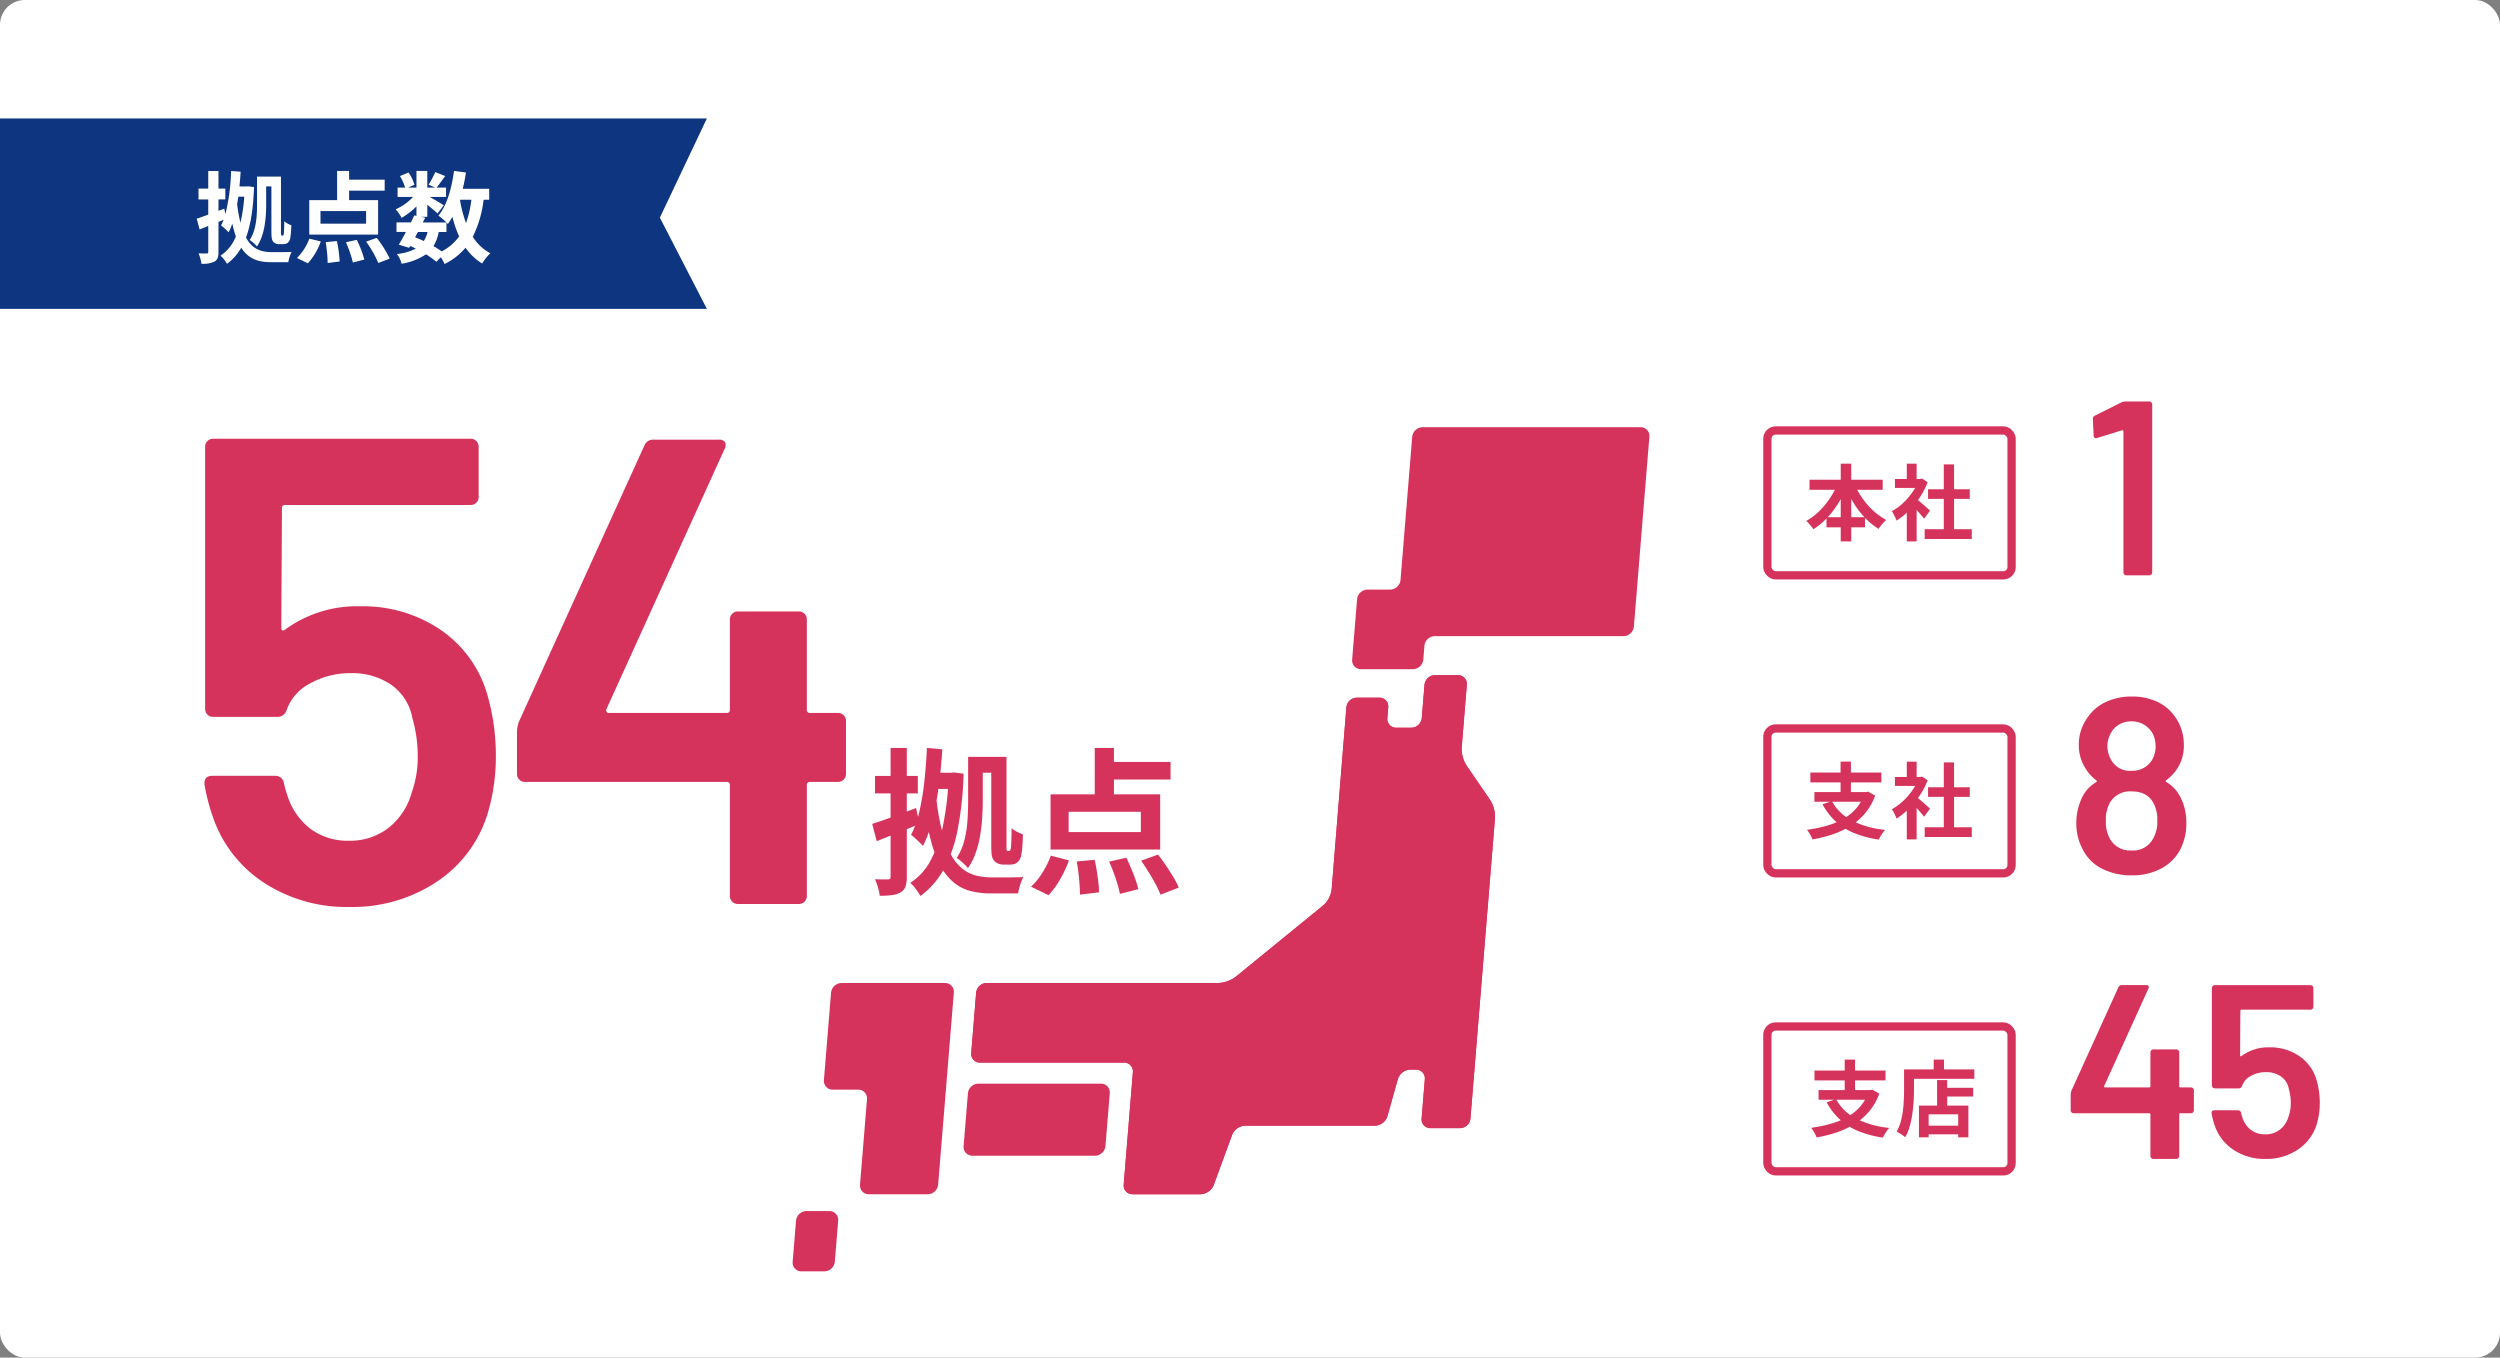 <svg xmlns="http://www.w3.org/2000/svg" xmlns:xlink="http://www.w3.org/1999/xlink" width="604" height="328" viewBox="0 0 604 328">
  <rect x="0" y="0" width="604" height="328" fill="#808080" stroke="none"/>
  <defs>
    <clipPath id="clip-path">
      <rect id="長方形_680" data-name="長方形 680" width="206.998" height="203.948" transform="translate(0 0)" fill="#d6335c"/>
    </clipPath>
  </defs>
  <g id="グループ_2815" data-name="グループ 2815" transform="translate(-127 -1220)">
    <rect id="長方形_677" data-name="長方形 677" width="604" height="328" rx="6" transform="translate(127 1220)" fill="#fff"/>
    <g id="グループ_2448" data-name="グループ 2448" transform="translate(-3 5)">
      <path id="パス_2188" data-name="パス 2188" d="M-89.28-50.24A53.344,53.344,0,0,1-87.2-35.36a47.9,47.9,0,0,1-2.08,14.24A30.456,30.456,0,0,1-101.6-4.88a36.779,36.779,0,0,1-20.96,6A36.457,36.457,0,0,1-143.2-4.72a30.819,30.819,0,0,1-12.32-15.76,48.355,48.355,0,0,1-2.08-8v-.32q0-1.76,1.92-1.76h15.2a2.051,2.051,0,0,1,2.08,1.76,21.087,21.087,0,0,0,.8,2.88,16.3,16.3,0,0,0,5.6,8.16,15.025,15.025,0,0,0,9.28,2.88,15.139,15.139,0,0,0,9.6-3.12,16.353,16.353,0,0,0,5.6-8.56,24.959,24.959,0,0,0,1.44-8.8,33.039,33.039,0,0,0-1.28-9.12,12.628,12.628,0,0,0-5.12-8.08,16.592,16.592,0,0,0-9.76-2.8,19.689,19.689,0,0,0-9.84,2.48,11.478,11.478,0,0,0-5.68,6.48A2.268,2.268,0,0,1-140-44.8h-15.52a1.852,1.852,0,0,1-1.36-.56,1.852,1.852,0,0,1-.56-1.36v-63.36a1.852,1.852,0,0,1,.56-1.36,1.852,1.852,0,0,1,1.36-.56h62.24a1.852,1.852,0,0,1,1.36.56,1.852,1.852,0,0,1,.56,1.36v12.16a1.852,1.852,0,0,1-.56,1.36,1.852,1.852,0,0,1-1.36.56h-44.8a.707.707,0,0,0-.8.8l-.16,28.8q0,.64.32.72a.665.665,0,0,0,.64-.24A29.417,29.417,0,0,1-120-71.52a33.4,33.4,0,0,1,19.44,5.68A28.5,28.5,0,0,1-89.28-50.24Z" transform="translate(337 1433)" fill="#d6335c"/>
      <path id="パス_2189" data-name="パス 2189" d="M26.486-30.134h4.066V-26.3H26.486ZM15.162-26.3h5.472v3.914H15.162Zm-1.216-6,3.724.342q-.3,4.522-.855,8.8a71.868,71.868,0,0,1-1.463,7.98A30.752,30.752,0,0,1,13-8.626q-.3-.342-.836-.855t-1.083-1.026a7.017,7.017,0,0,0-.969-.779,24.732,24.732,0,0,0,2.052-5.852,63.215,63.215,0,0,0,1.178-7.22Q13.756-28.234,13.946-32.3ZM23.9-30.134h3.534v10.678q0,1.824-.133,3.971a42.8,42.8,0,0,1-.494,4.332,24.52,24.52,0,0,1-1.083,4.218,15.346,15.346,0,0,1-1.862,3.667,8.353,8.353,0,0,0-.779-.836q-.513-.494-1.045-.95a4.776,4.776,0,0,0-.912-.646,14.079,14.079,0,0,0,1.881-4.351,26.934,26.934,0,0,0,.741-4.826q.152-2.451.152-4.579ZM16.264-19.722a55.19,55.19,0,0,0,1.482,8.037,23.04,23.04,0,0,0,2.128,5.377,11.053,11.053,0,0,0,2.717,3.249,8.734,8.734,0,0,0,3.268,1.6,15.71,15.71,0,0,0,3.781.437h3.724q1.216,0,2.28-.019t1.6-.057A9.59,9.59,0,0,0,36.708.114q-.266.722-.456,1.444t-.3,1.292H29.336a19.559,19.559,0,0,1-4.674-.532,10.762,10.762,0,0,1-3.971-1.9A12.723,12.723,0,0,1,17.461-3.4,26.944,26.944,0,0,1,14.972-9.69,66.117,66.117,0,0,1,13.224-19ZM19.19-26.3h.646l.684-.076,2.28.3A81.588,81.588,0,0,1,21.356-12.5a33.061,33.061,0,0,1-3.382,9.6,19.867,19.867,0,0,1-5.586,6.365,18.336,18.336,0,0,0-1.121-1.672A8.361,8.361,0,0,0,9.918.3a14.434,14.434,0,0,0,4.921-5.415,31.468,31.468,0,0,0,3.04-8.7A68.927,68.927,0,0,0,19.19-25.536Zm10.3-3.838h3.686v20.9q0,.646,0,1.083a2.332,2.332,0,0,0,.038.551.269.269,0,0,0,.266.19h.266a.373.373,0,0,0,.342-.19,4.1,4.1,0,0,0,.19-1.14q.038-.532.076-1.634t.038-2.546a5.7,5.7,0,0,0,1.273.855,15.771,15.771,0,0,0,1.463.665q0,1.33-.114,2.793A15.585,15.585,0,0,1,36.746-6.5a3.43,3.43,0,0,1-.361,1.121,2.537,2.537,0,0,1-.627.741,1.861,1.861,0,0,1-.817.418,4.138,4.138,0,0,1-.969.114H32.414a3.451,3.451,0,0,1-1.159-.209,2.462,2.462,0,0,1-1.007-.665,2.643,2.643,0,0,1-.475-.76,4.267,4.267,0,0,1-.228-1.254q-.057-.836-.057-2.318ZM.722-13.946q2.052-.646,4.883-1.691t5.719-2.147l.836,3.838q-2.622,1.1-5.32,2.166T1.824-9.766Zm.684-11.59H11.742v4.218H1.406ZM5.168-32.3H9.082V-1.178A7.151,7.151,0,0,1,8.759,1.2,2.6,2.6,0,0,1,7.6,2.584a5.194,5.194,0,0,1-2.033.665,22.522,22.522,0,0,1-3.021.171,10.283,10.283,0,0,0-.418-1.976A18.191,18.191,0,0,0,1.406-.57q1.026.038,1.919.038H4.56q.608,0,.608-.646Zm49.324,0h4.636v13.224H54.492ZM48.184-16.872v4.9H65.626v-4.9Zm-4.37-4.218H70.3V-7.752H43.814Zm12.844-7.828h16.15v4.256H56.658ZM50.122-4.864l4.332-.418q.3,1.254.532,2.717t.38,2.793a21.021,21.021,0,0,1,.152,2.356l-4.6.57q0-.988-.095-2.375T50.559-2.09Q50.388-3.572,50.122-4.864Zm7.828.038,4.18-.95q.57,1.216,1.159,2.6T64.334-.494a20.3,20.3,0,0,1,.684,2.318l-4.446,1.14q-.19-.988-.589-2.356t-.931-2.793Q58.52-3.61,57.95-4.826ZM65.7-5.054l4.066-1.482q.95,1.178,1.919,2.622t1.805,2.831a17.771,17.771,0,0,1,1.292,2.527l-4.408,1.71A22.286,22.286,0,0,0,69.2.627Q68.438-.8,67.507-2.3T65.7-5.054ZM43.89-6.27l4.37,1.14A28.171,28.171,0,0,1,46.132-.57,19.057,19.057,0,0,1,43.32,3.268L39.1,1.216A15.368,15.368,0,0,0,41.8-2.09,23,23,0,0,0,43.89-6.27Z" transform="translate(340 1428)" fill="#d6335c"/>
      <path id="_" data-name="４" d="M-54.533-3.972a1.855,1.855,0,0,1,1.362.561,1.855,1.855,0,0,1,.561,1.362V10.772a1.855,1.855,0,0,1-.561,1.362,1.855,1.855,0,0,1-1.362.561h-6.731a.708.708,0,0,0-.8.8V40.26a1.855,1.855,0,0,1-.561,1.362,1.855,1.855,0,0,1-1.362.561H-78.733a1.855,1.855,0,0,1-1.362-.561,1.855,1.855,0,0,1-.561-1.362V13.5a.708.708,0,0,0-.8-.8h-48.72a1.855,1.855,0,0,1-1.362-.561,1.855,1.855,0,0,1-.561-1.362V.515a7.91,7.91,0,0,1,.481-2.4l30.289-66.669A2.269,2.269,0,0,1-99.086-70H-83.38a1.761,1.761,0,0,1,1.522.561,1.722,1.722,0,0,1-.08,1.683L-110.465-4.934a.681.681,0,0,0,0,.641.513.513,0,0,0,.481.321h28.527a.708.708,0,0,0,.8-.8v-21.8a1.855,1.855,0,0,1,.561-1.362,1.855,1.855,0,0,1,1.362-.561h14.744a1.855,1.855,0,0,1,1.362.561,1.855,1.855,0,0,1,.561,1.362v21.8a.708.708,0,0,0,.8.8Z" transform="translate(387 1391.219)" fill="#d6335c"/>
    </g>
    <g id="グループ_2434" data-name="グループ 2434" transform="translate(318.501 1323.209)">
      <g id="グループ_2433" data-name="グループ 2433" transform="translate(0 0.004)" clip-path="url(#clip-path)">
        <path id="パス_2132" data-name="パス 2132" d="M1383.853,2.322A2.114,2.114,0,0,0,1381.717,0h-52.649a2.575,2.575,0,0,0-2.516,2.319l-2.827,34.6a2.575,2.575,0,0,1-2.515,2.318h-5.46a2.575,2.575,0,0,0-2.516,2.319l-1.192,14.591a2.114,2.114,0,0,0,2.137,2.318h12.538a2.575,2.575,0,0,0,2.516-2.318l.273-3.345a2.575,2.575,0,0,1,2.516-2.318h45.57a2.575,2.575,0,0,0,2.516-2.319Z" transform="translate(-1176.863 -0.003)" fill="#d6335c"/>
        <path id="パス_2133" data-name="パス 2133" d="M77.529,1303.445a2.575,2.575,0,0,0-2.516,2.319l-1.726,21.122a2.114,2.114,0,0,0,2.137,2.318h6.134a2.114,2.114,0,0,1,2.137,2.318l-1.686,20.638a2.114,2.114,0,0,0,2.137,2.318H98.369a2.575,2.575,0,0,0,2.516-2.318l3.791-46.4a2.114,2.114,0,0,0-2.137-2.319Z" transform="translate(-65.73 -1169.159)" fill="#d6335c"/>
        <path id="パス_2134" data-name="パス 2134" d="M435.153,1554.48a2.575,2.575,0,0,1-2.516,2.318H403.022a2.114,2.114,0,0,1-2.137-2.318l1.044-12.777a2.575,2.575,0,0,1,2.516-2.319H434.06a2.114,2.114,0,0,1,2.137,2.319Z" transform="translate(-359.577 -1380.79)" fill="#d6335c"/>
        <path id="パス_2135" data-name="パス 2135" d="M10.19,1850.46a2.575,2.575,0,0,1-2.516,2.319H2.144a2.114,2.114,0,0,1-2.137-2.319l.811-9.93a2.575,2.575,0,0,1,2.516-2.318h5.53A2.114,2.114,0,0,1,11,1840.53Z" transform="translate(0 -1648.831)" fill="#d6335c"/>
        <path id="パス_2136" data-name="パス 2136" d="M538.344,603.294a7.661,7.661,0,0,1-1.123-4.239l1.242-15.2a2.114,2.114,0,0,0-2.137-2.319h-5.572a2.575,2.575,0,0,0-2.516,2.319l-.659,8.061a2.575,2.575,0,0,1-2.516,2.318H521.4a2.114,2.114,0,0,1-2.137-2.318l.214-2.619a2.114,2.114,0,0,0-2.137-2.319h-5.459a2.572,2.572,0,0,0-2.514,2.319l-3.564,44.049a6.27,6.27,0,0,1-1.991,3.788l-21.232,17.306a7.625,7.625,0,0,1-4.129,1.47H422.434a2.575,2.575,0,0,0-2.516,2.318l-1.192,14.591a2.114,2.114,0,0,0,2.137,2.319h34.784a2.114,2.114,0,0,1,2.137,2.318l-2.22,27.168a2.114,2.114,0,0,0,2.137,2.319h16.47a3.584,3.584,0,0,0,3.127-2.184l4.472-12.2a3.584,3.584,0,0,1,3.127-2.184h31.414a3.255,3.255,0,0,0,2.955-2.24l2.545-9.06a3.255,3.255,0,0,1,2.955-2.24h1.415a2.114,2.114,0,0,1,2.137,2.318l-.777,9.506a2.114,2.114,0,0,0,2.137,2.318h7.145a2.575,2.575,0,0,0,2.516-2.318l5.935-72.639a7.661,7.661,0,0,0-1.123-4.239Z" transform="translate(-375.58 -521.628)" fill="#d6335c"/>
        <path id="パス_2137" data-name="パス 2137" d="M538.344,603.294a7.661,7.661,0,0,1-1.123-4.239l1.242-15.2a2.114,2.114,0,0,0-2.137-2.319h-5.572a2.575,2.575,0,0,0-2.516,2.319l-.659,8.061a2.575,2.575,0,0,1-2.516,2.318H521.4a2.114,2.114,0,0,1-2.137-2.318l.214-2.619a2.114,2.114,0,0,0-2.137-2.319h-5.459a2.572,2.572,0,0,0-2.514,2.319l-3.564,44.049a6.27,6.27,0,0,1-1.991,3.788l-21.232,17.306a7.625,7.625,0,0,1-4.129,1.47H422.434a2.575,2.575,0,0,0-2.516,2.318l-1.192,14.591a2.114,2.114,0,0,0,2.137,2.319h34.784a2.114,2.114,0,0,1,2.137,2.318l-2.22,27.168a2.114,2.114,0,0,0,2.137,2.319h16.47a3.584,3.584,0,0,0,3.127-2.184l4.472-12.2a3.584,3.584,0,0,1,3.127-2.184h31.414a3.255,3.255,0,0,0,2.955-2.24l2.545-9.06a3.255,3.255,0,0,1,2.955-2.24h1.415a2.114,2.114,0,0,1,2.137,2.318l-.777,9.506a2.114,2.114,0,0,0,2.137,2.318h7.145a2.575,2.575,0,0,0,2.516-2.318l5.935-72.639a7.661,7.661,0,0,0-1.123-4.239Z" transform="translate(-375.58 -521.628)" fill="#d6335c"/>
      </g>
    </g>
    <g id="グループ_2699" data-name="グループ 2699">
      <path id="パス_2138" data-name="パス 2138" d="M0,0H170.781L159.424,23.96,170.781,46H0Z" transform="translate(127 1248.62)" fill="#0e357f"/>
      <path id="パス_2187" data-name="パス 2187" d="M17.3-16.584h1.272V-5.9c0,1.872.144,2.328.48,2.736A1.843,1.843,0,0,0,20.4-2.64h.984a1.765,1.765,0,0,0,1.152-.336,1.95,1.95,0,0,0,.6-1.152,22.114,22.114,0,0,0,.24-3.072,5.612,5.612,0,0,1-1.7-.96c0,1.224-.048,2.16-.072,2.616a2.855,2.855,0,0,1-.12.72.21.21,0,0,1-.216.12H21.1a.154.154,0,0,1-.168-.12,4.473,4.473,0,0,1-.048-1.032v-13.1H15.1v6.7c0,2.688-.144,6.192-1.776,8.616a8.259,8.259,0,0,1,1.752,1.56c1.92-2.76,2.232-7.1,2.232-10.176Zm-5.28,2.472a37.478,37.478,0,0,1-.936,6.288,39.167,39.167,0,0,1-.792-4.464c.1-.6.192-1.2.288-1.824Zm.936-2.5-.408.048h-1.7c.12-1.176.216-2.376.288-3.576l-2.3-.168A48.931,48.931,0,0,1,7.464-9.888l-.288-1.32-1.392.528v-2.76H7.44v-2.616H5.784V-20.3H3.312v4.248H.96v2.616H3.312v3.672c-1.032.384-1.992.72-2.784.984l.7,2.592,2.088-.84v6.24c0,.312-.1.408-.384.408-.264,0-1.128,0-1.968-.024a9.306,9.306,0,0,1,.7,2.5A6.168,6.168,0,0,0,4.848,1.56c.7-.408.936-1.1.936-2.352V-8.016l1.248-.5c-.192.48-.408.936-.624,1.368A13.644,13.644,0,0,1,8.232-5.5,14,14,0,0,0,9.12-7.584a29.315,29.315,0,0,0,.864,3.1A9.987,9.987,0,0,1,6.288.144a8.951,8.951,0,0,1,1.56,1.968A11.982,11.982,0,0,0,11.28-1.776c1.8,2.784,4.2,3.5,7.224,3.5h4.152a9.28,9.28,0,0,1,.792-2.472C22.536-.7,19.464-.7,18.672-.7c-2.592-.024-4.7-.7-6.24-3.528,1.152-3.072,1.752-7.056,1.944-12.192ZM41.448-7.584H30.432v-3.048H41.448Zm2.9-5.688H37.344v-2.28h8.592v-2.664H37.344v-2.112h-2.9v7.056H27.72v8.328H44.352ZM27.384,1.992a15.326,15.326,0,0,0,3.12-5.28l-2.76-.672a13.217,13.217,0,0,1-3,4.68Zm4.3-5.112a34.354,34.354,0,0,1,.48,5.04l2.9-.36a32.153,32.153,0,0,0-.672-4.944Zm4.9.024a29.739,29.739,0,0,1,1.68,4.9l2.76-.72a26.05,26.05,0,0,0-1.824-4.752Zm4.872-.144A26.539,26.539,0,0,1,44.4,1.92L47.16.864a28.047,28.047,0,0,0-3.144-5.016ZM60.864-5.568v-2.3c.144.144.24.264.336.36A15.224,15.224,0,0,0,62.3-9.24a25.408,25.408,0,0,0,1.632,4.728A11.79,11.79,0,0,1,59.712-.888,22.353,22.353,0,0,0,57.72-2.16a9.7,9.7,0,0,0,1.272-3.408Zm-6.888,0H56.3a7.3,7.3,0,0,1-.912,2.184C54.7-3.72,54-4.008,53.28-4.3Zm12.912-7.8a25.68,25.68,0,0,1-1.3,5.64,30.282,30.282,0,0,1-1.464-5.64Zm4.3,0v-2.64H64.8c.312-1.272.576-2.592.768-3.936l-2.88-.384c-.576,4.272-1.728,8.352-3.768,10.8a16.64,16.64,0,0,1,1.944,1.656H55.152l.576-1.152L54.7-9.24h1.536v-2.9c.936.744,1.944,1.584,2.472,2.088l1.512-1.968c-.528-.36-2.232-1.368-3.384-2.016h3.936V-16.3h-2.28c.576-.744,1.32-1.752,2.064-2.784l-2.4-.96a23.183,23.183,0,0,1-1.608,3.048l1.584.7h-1.9v-4.032H53.616V-16.3H51.6l1.536-.672a10.225,10.225,0,0,0-1.44-2.976l-2.064.864A12.785,12.785,0,0,1,50.88-16.3H49.056v2.256H52.8a12.749,12.749,0,0,1-4.224,3,8.635,8.635,0,0,1,1.44,2.064,17.3,17.3,0,0,0,3.6-2.784v2.3l-.528-.12c-.24.528-.528,1.1-.816,1.7h-3.48v2.3h2.28c-.6,1.152-1.2,2.232-1.728,3.072l2.5.768.264-.456a13.84,13.84,0,0,1,1.344.648,12.612,12.612,0,0,1-4.56,1.3,6.3,6.3,0,0,1,1.128,2.352,14.724,14.724,0,0,0,5.9-2.28,22.744,22.744,0,0,1,2.5,1.8L59.5.528a10.838,10.838,0,0,1,.912,1.632,15.588,15.588,0,0,0,5.064-3.936A13.027,13.027,0,0,0,69.5,2.04,11.021,11.021,0,0,1,71.472-.432a11.264,11.264,0,0,1-4.248-3.984,27.006,27.006,0,0,0,2.616-8.952Z" transform="translate(174 1281.62)" fill="#fff"/>
    </g>
    <g id="グループ_2447" data-name="グループ 2447" transform="translate(371 -144)">
      <path id="パス_2193" data-name="パス 2193" d="M9.6-41.82a2.571,2.571,0,0,1,.9-.18h5.76a.694.694,0,0,1,.51.21.694.694,0,0,1,.21.51V-.72a.694.694,0,0,1-.21.51.694.694,0,0,1-.51.21H10.74a.694.694,0,0,1-.51-.21.694.694,0,0,1-.21-.51V-34.8a.259.259,0,0,0-.12-.21.215.215,0,0,0-.24-.03l-6,1.86a.668.668,0,0,1-.3.06.484.484,0,0,1-.39-.18.726.726,0,0,1-.15-.48l-.18-3.96a.86.86,0,0,1,.48-.84Z" transform="translate(259 1503)" fill="#d6335c"/>
      <path id="パス_2190" data-name="パス 2190" d="M1.18-13.1H18.86v2.44H1.18Zm4.1,9.06h9.3V-1.6H5.28ZM8.72-16.98h2.54V1.8H8.72ZM8-12.22l2.2.7A25.933,25.933,0,0,1,8.12-7.4,22.071,22.071,0,0,1,5.39-3.85,17.675,17.675,0,0,1,2.14-1.14a6.9,6.9,0,0,0-.52-.67Q1.3-2.18.99-2.55a3.567,3.567,0,0,0-.61-.59A13.917,13.917,0,0,0,2.76-4.8,17.824,17.824,0,0,0,4.89-6.98,20.1,20.1,0,0,0,6.67-9.51,18.517,18.517,0,0,0,8-12.22Zm4,.06a18.112,18.112,0,0,0,1.89,3.45,18.35,18.35,0,0,0,2.67,3.07,15.156,15.156,0,0,0,3.16,2.26,6.015,6.015,0,0,0-.65.62q-.35.38-.67.79t-.54.75a16.806,16.806,0,0,1-3.25-2.65A20.909,20.909,0,0,1,11.9-7.38a28.407,28.407,0,0,1-2.08-4.06ZM29-1.14H40.38V1.22H29Zm.82-9.66H39.9v2.32H29.82Zm3.8-6H36.1V0H33.62Zm-11.8,3.52h6.54v2.16H21.82Zm2.86,6.82L27.06-9.3V1.8H24.68Zm0-10.52h2.38v4.7H24.68ZM26.8-8.62a8.373,8.373,0,0,1,.77.59q.49.41,1.05.9t1.02.9l.66.59L28.86-3.68q-.3-.38-.73-.89t-.91-1.05q-.48-.54-.94-1.02t-.78-.8Zm.7-4.66h.46l.42-.1,1.34.88a17.889,17.889,0,0,1-1.94,3.73,21.056,21.056,0,0,1-2.64,3.19A17.286,17.286,0,0,1,22.2-3.22a6.386,6.386,0,0,0-.31-.77q-.21-.45-.42-.86a3.568,3.568,0,0,0-.41-.65A12.143,12.143,0,0,0,23.7-7.39a16.673,16.673,0,0,0,2.26-2.58,12.265,12.265,0,0,0,1.54-2.89Z" transform="translate(192 1493)" fill="#d6335c"/>
      <g id="長方形_682" data-name="長方形 682" transform="translate(182 1467)" fill="none" stroke="#d6335c" stroke-width="2">
        <rect width="61" height="37" rx="3" stroke="none"/>
        <rect x="1" y="1" width="59" height="35" rx="2" fill="none"/>
      </g>
    </g>
    <g id="グループ_2445" data-name="グループ 2445" transform="translate(245 -72)">
      <path id="パス_2194" data-name="パス 2194" d="M27.9-18.18a13.374,13.374,0,0,1,1.32,6.06,13.733,13.733,0,0,1-1.56,6.54A11.094,11.094,0,0,1,23.1-1.14,14.687,14.687,0,0,1,16.02.48,15.508,15.508,0,0,1,8.88-1.11,10.426,10.426,0,0,1,4.2-5.76a13.039,13.039,0,0,1-1.56-6.42A13.984,13.984,0,0,1,4.02-18.3a8.361,8.361,0,0,1,3.42-3.72q.3-.18.06-.42a10.447,10.447,0,0,1-2.7-3,10.392,10.392,0,0,1-1.56-5.58A11.112,11.112,0,0,1,5.46-37.8a10.724,10.724,0,0,1,4.38-3.63,14.42,14.42,0,0,1,6.18-1.29,14.119,14.119,0,0,1,6.21,1.29,10.854,10.854,0,0,1,4.29,3.63,11.718,11.718,0,0,1,2.1,6.78A10.232,10.232,0,0,1,27-25.26a10.885,10.885,0,0,1-2.64,2.76q-.24.24,0,.42A8.854,8.854,0,0,1,27.9-18.18ZM10.86-33.66a6.734,6.734,0,0,0-.72,2.76,6.725,6.725,0,0,0,1.02,3.66,5.117,5.117,0,0,0,4.8,2.46,5.539,5.539,0,0,0,4.92-2.52,6.431,6.431,0,0,0,.9-3.66,6.62,6.62,0,0,0-.66-2.76,5.967,5.967,0,0,0-2.1-2.19,5.847,5.847,0,0,0-3.12-.81,5.619,5.619,0,0,0-3,.81A5.423,5.423,0,0,0,10.86-33.66ZM20.94-7.98a7.934,7.934,0,0,0,1.26-4.74,8.234,8.234,0,0,0-.96-4.32q-1.5-2.76-5.28-2.76a5.6,5.6,0,0,0-5.16,2.64,8.424,8.424,0,0,0-1.02,4.5,8.422,8.422,0,0,0,1.08,4.5,5.6,5.6,0,0,0,5.16,2.64A5.4,5.4,0,0,0,20.94-7.98Z" transform="translate(381 1503)" fill="#d6335c"/>
      <path id="パス_2191" data-name="パス 2191" d="M6.58-7.46a11.3,11.3,0,0,0,4.8,4.68A22.224,22.224,0,0,0,19.44-.5a6.738,6.738,0,0,0-.55.69q-.29.41-.55.85t-.44.8A25.011,25.011,0,0,1,11.97.27a15.033,15.033,0,0,1-4.45-2.8,15.98,15.98,0,0,1-3.2-4.15ZM2.36-9.64H15.18V-7.3H2.36Zm-.98-4.72H18.54v2.38H1.38ZM8.68-17h2.5v8.42H8.68Zm5.74,7.36h.5l.42-.1,1.7.96a14.145,14.145,0,0,1-2.41,4.24,14.938,14.938,0,0,1-3.49,3.05A20.449,20.449,0,0,1,6.82.56,31.49,31.49,0,0,1,1.88,1.8a4.42,4.42,0,0,0-.33-.78Q1.32.58,1.06.16a4.506,4.506,0,0,0-.5-.68A34.021,34.021,0,0,0,5.3-1.49,18.111,18.111,0,0,0,9.33-3.15a11.89,11.89,0,0,0,3.11-2.52,10.182,10.182,0,0,0,1.98-3.55ZM29-1.14H40.38V1.22H29Zm.82-9.66H39.9v2.32H29.82Zm3.8-6H36.1V0H33.62Zm-11.8,3.52h6.54v2.16H21.82Zm2.86,6.82L27.06-9.3V1.8H24.68Zm0-10.52h2.38v4.7H24.68ZM26.8-8.62a8.373,8.373,0,0,1,.77.59q.49.41,1.05.9t1.02.9l.66.59L28.86-3.68q-.3-.38-.73-.89t-.91-1.05q-.48-.54-.94-1.02t-.78-.8Zm.7-4.66h.46l.42-.1,1.34.88a17.889,17.889,0,0,1-1.94,3.73,21.056,21.056,0,0,1-2.64,3.19A17.286,17.286,0,0,1,22.2-3.22a6.386,6.386,0,0,0-.31-.77q-.21-.45-.42-.86a3.568,3.568,0,0,0-.41-.65A12.143,12.143,0,0,0,23.7-7.39a16.673,16.673,0,0,0,2.26-2.58,12.265,12.265,0,0,0,1.54-2.89Z" transform="translate(318 1493)" fill="#d6335c"/>
      <g id="長方形_683" data-name="長方形 683" transform="translate(308 1467)" fill="none" stroke="#d6335c" stroke-width="2">
        <rect width="61" height="37" rx="3" stroke="none"/>
        <rect x="1" y="1" width="59" height="35" rx="2" fill="none"/>
      </g>
    </g>
    <g id="グループ_2446" data-name="グループ 2446" transform="translate(114)">
      <path id="パス_2195" data-name="パス 2195" d="M31.32-17.28a.694.694,0,0,1,.51.21.694.694,0,0,1,.21.51v4.8a.694.694,0,0,1-.21.51.694.694,0,0,1-.51.21H28.8a.265.265,0,0,0-.3.3V-.72a.694.694,0,0,1-.21.51.694.694,0,0,1-.51.21H22.26a.694.694,0,0,1-.51-.21.694.694,0,0,1-.21-.51V-10.74a.265.265,0,0,0-.3-.3H3a.694.694,0,0,1-.51-.21.694.694,0,0,1-.21-.51V-15.6a2.961,2.961,0,0,1,.18-.9L13.8-41.46a.849.849,0,0,1,.84-.54h5.88a.659.659,0,0,1,.57.21.645.645,0,0,1-.03.63L10.38-17.64a.255.255,0,0,0,0,.24.192.192,0,0,0,.18.12H21.24a.265.265,0,0,0,.3-.3v-8.16a.694.694,0,0,1,.21-.51.694.694,0,0,1,.51-.21h5.52a.694.694,0,0,1,.51.21.694.694,0,0,1,.21.51v8.16a.265.265,0,0,0,.3.3Z" transform="translate(511 1500)" fill="#d6335c"/>
      <path id="パス_2192" data-name="パス 2192" d="M6.58-7.46a11.3,11.3,0,0,0,4.8,4.68A22.224,22.224,0,0,0,19.44-.5a6.738,6.738,0,0,0-.55.69q-.29.41-.55.85t-.44.8A25.011,25.011,0,0,1,11.97.27a15.033,15.033,0,0,1-4.45-2.8,15.98,15.98,0,0,1-3.2-4.15ZM2.36-9.64H15.18V-7.3H2.36Zm-.98-4.72H18.54v2.38H1.38ZM8.68-17h2.5v8.42H8.68Zm5.74,7.36h.5l.42-.1,1.7.96a14.145,14.145,0,0,1-2.41,4.24,14.938,14.938,0,0,1-3.49,3.05A20.449,20.449,0,0,1,6.82.56,31.49,31.49,0,0,1,1.88,1.8a4.42,4.42,0,0,0-.33-.78Q1.32.58,1.06.16a4.506,4.506,0,0,0-.5-.68A34.021,34.021,0,0,0,5.3-1.49,18.111,18.111,0,0,0,9.33-3.15a11.89,11.89,0,0,0,3.11-2.52,10.182,10.182,0,0,0,1.98-3.55Zm17.74-.54h7.56v2.1H32.16ZM27.88-1.04h9.4v2.1h-9.4ZM31-12.06h2.44v7.42H31ZM26.62-5.88H38.56V1.78H36.1V-3.78H28.96V1.78H26.62ZM30.18-17h2.5v3.66h-2.5Zm-6,2.36H40v2.28H24.18Zm-1.16,0h2.4V-9.6q0,1.22-.09,2.69t-.31,3.02a23.157,23.157,0,0,1-.63,3.01A11.48,11.48,0,0,1,23.3,1.76a6.063,6.063,0,0,0-.61-.47q-.39-.27-.79-.52A5.218,5.218,0,0,0,21.22.4a10.342,10.342,0,0,0,.98-2.36,18.057,18.057,0,0,0,.53-2.62q.17-1.34.23-2.63t.06-2.39Z" transform="translate(450 1493)" fill="#d6335c"/>
      <g id="長方形_684" data-name="長方形 684" transform="translate(439 1467)" fill="none" stroke="#d6335c" stroke-width="2">
        <rect width="61" height="37" rx="3" stroke="none"/>
        <rect x="1" y="1" width="59" height="35" rx="2" fill="none"/>
      </g>
      <path id="_2" data-name="５" d="M-132.234-89.069a19.806,19.806,0,0,1,.772,5.525,17.783,17.783,0,0,1-.772,5.287,11.308,11.308,0,0,1-4.574,6.03A13.655,13.655,0,0,1-144.59-70a13.536,13.536,0,0,1-7.663-2.168,11.443,11.443,0,0,1-4.574-5.851,17.953,17.953,0,0,1-.772-2.97v-.119q0-.653.713-.653h5.644a.761.761,0,0,1,.772.653,7.83,7.83,0,0,0,.3,1.069,6.05,6.05,0,0,0,2.079,3.03,5.579,5.579,0,0,0,3.446,1.069,5.621,5.621,0,0,0,3.564-1.158,6.072,6.072,0,0,0,2.079-3.178,9.268,9.268,0,0,0,.535-3.267,12.267,12.267,0,0,0-.475-3.386,4.689,4.689,0,0,0-1.9-3,6.16,6.16,0,0,0-3.624-1.04,7.31,7.31,0,0,0-3.653.921,4.262,4.262,0,0,0-2.109,2.406.842.842,0,0,1-.832.594h-5.762a.688.688,0,0,1-.5-.208.687.687,0,0,1-.208-.5v-23.525a.687.687,0,0,1,.208-.5.688.688,0,0,1,.5-.208h23.109a.687.687,0,0,1,.5.208.687.687,0,0,1,.208.5v4.515a.687.687,0,0,1-.208.5.687.687,0,0,1-.5.208h-16.634a.263.263,0,0,0-.3.3l-.059,10.693q0,.238.119.267a.247.247,0,0,0,.238-.089,10.922,10.922,0,0,1,6.713-2.079,12.4,12.4,0,0,1,7.218,2.109A10.581,10.581,0,0,1-132.234-89.069Z" transform="translate(704.919 1570)" fill="#d6335c"/>
    </g>
  </g>
</svg>

